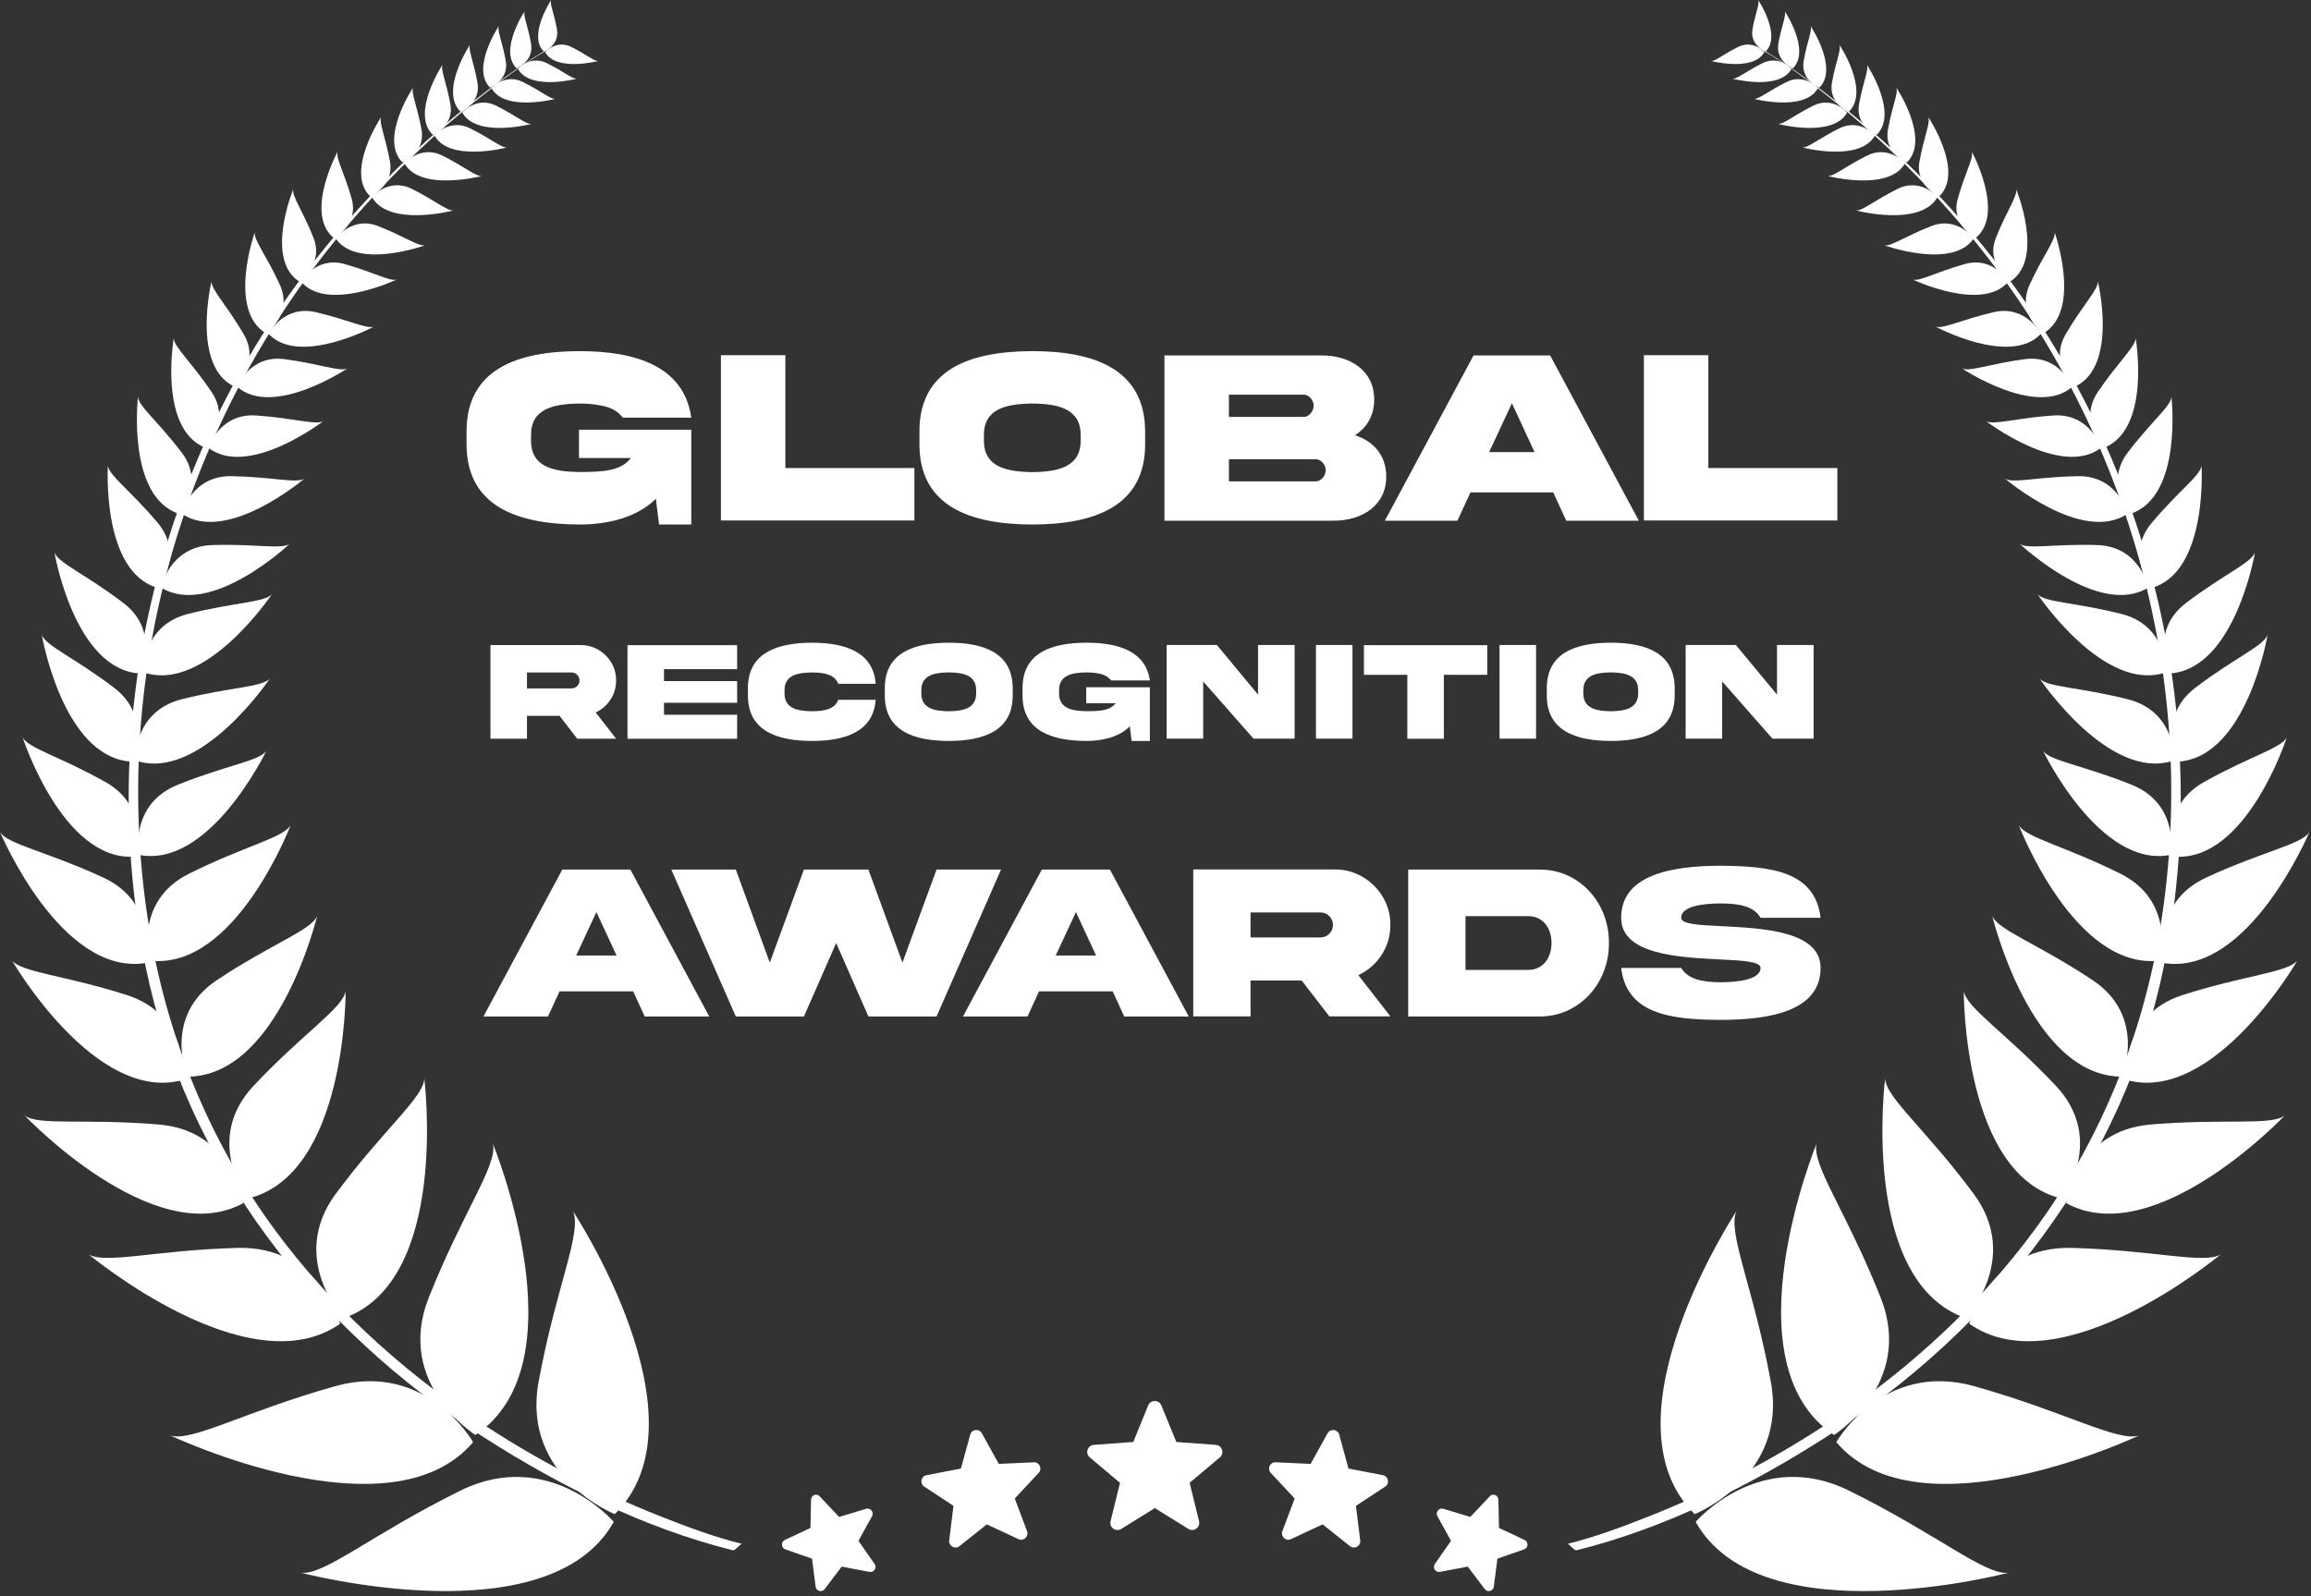 <svg width="233" height="161" viewBox="0 0 233 161" fill="none" xmlns="http://www.w3.org/2000/svg">
<rect x="0" y="0" width="233" height="161" fill="#333333" stroke="none"/>
<g clip-path="url(#clip0_10912_822)">
<path d="M55.78 4.62C52.93 6.24 50.26 8.22 47.7 10.24C41.44 15.17 35.85 20.9 31.04 27.17C15.75 47.12 9.7 73.11 14.68 97.47C18.74 117.31 31.52 133.92 48.84 144.99C56.4 149.83 65.03 154.15 73.88 156.34C74.15 156.41 74.62 155.65 74.84 155.71C72.03 155.01 69.29 153.99 66.61 152.93C60.04 150.33 53.75 147.03 47.92 143.12C40.15 137.91 33.23 131.51 27.74 124.07C21.06 115.02 16.84 104.51 15.04 93.56C11.05 69.19 17.95 43.9 33.62 24.47C37.93 19.13 42.85 14.24 48.26 9.93C50.33 8.28 52.78 6.42 54.95 5.18C55.16 5.07 55.84 4.58 55.78 4.62Z" fill="white"/>
<path d="M61.98 152.7C61.98 152.7 52.55 148.94 54.3 139.37C56.05 129.8 58.74 124.23 57.76 122.13C57.76 122.13 71.68 143.17 61.98 152.7Z" fill="white"/>
<path d="M61.88 153.48C61.88 153.48 55.37 145.9 46.4 150.34C37.43 154.77 32.7 158.9 30.33 158.61C30.34 158.6 55.3 165.22 61.88 153.48Z" fill="white"/>
<path d="M54.96 5.26C54.96 5.26 56.07 3.98 57.59 4.73C59.11 5.49 59.92 6.19 60.32 6.15C60.32 6.15 56.07 7.26 54.96 5.26Z" fill="white"/>
<path d="M54.83 5.2C54.83 5.2 56.44 4.57 56.15 2.94C55.86 1.31 55.4 0.36 55.57 0C55.57 0 53.19 3.58 54.83 5.2Z" fill="white"/>
<path d="M52.22 6.95C52.22 6.95 53.45 5.53 55.14 6.37C56.83 7.21 57.72 7.99 58.16 7.94C58.15 7.94 53.45 9.17 52.22 6.95Z" fill="white"/>
<path d="M52.08 6.89C52.08 6.89 53.86 6.19 53.54 4.38C53.22 2.58 52.71 1.53 52.9 1.13C52.89 1.14 50.26 5.09 52.08 6.89Z" fill="white"/>
<path d="M49.56 8.9C49.56 8.9 50.89 7.36 52.72 8.27C54.55 9.18 55.51 10.02 55.99 9.97C55.99 9.97 50.9 11.3 49.56 8.9Z" fill="white"/>
<path d="M49.41 8.84C49.41 8.84 51.34 8.08 50.99 6.13C50.64 4.18 50.1 3.04 50.3 2.61C50.3 2.61 47.44 6.89 49.41 8.84Z" fill="white"/>
<path d="M46.6 11.34C46.6 11.34 48.05 9.67 50.03 10.66C52.01 11.65 53.05 12.56 53.58 12.5C53.57 12.5 48.04 13.95 46.6 11.34Z" fill="white"/>
<path d="M46.43 11.27C46.43 11.27 48.52 10.45 48.14 8.33C47.76 6.21 47.17 4.97 47.39 4.51C47.39 4.5 44.29 9.15 46.43 11.27Z" fill="white"/>
<path d="M43.8 13.66C43.8 13.66 45.31 11.91 47.39 12.94C49.47 13.97 50.56 14.93 51.11 14.87C51.1 14.88 45.31 16.39 43.8 13.66Z" fill="white"/>
<path d="M43.62 13.59C43.62 13.59 45.81 12.73 45.41 10.51C45.01 8.29 44.39 7 44.62 6.51C44.63 6.51 41.39 11.38 43.62 13.59Z" fill="white"/>
<path d="M40.77 16.46C40.77 16.46 42.39 14.59 44.6 15.69C46.82 16.8 47.98 17.82 48.57 17.75C48.57 17.75 42.38 19.37 40.77 16.46Z" fill="white"/>
<path d="M40.58 16.38C40.58 16.38 42.92 15.46 42.5 13.09C42.08 10.72 41.41 9.34 41.66 8.82C41.65 8.82 38.19 14.01 40.58 16.38Z" fill="white"/>
<path d="M37.49 19.86C37.49 19.86 39.2 17.89 41.53 19.05C43.87 20.22 45.1 21.3 45.72 21.22C45.72 21.23 39.2 22.94 37.49 19.86Z" fill="white"/>
<path d="M37.3 19.78C37.3 19.78 39.76 18.81 39.32 16.31C38.87 13.81 38.18 12.35 38.43 11.8C38.43 11.8 34.77 17.28 37.3 19.78Z" fill="white"/>
<path d="M33.85 24.06C33.85 24.06 35.48 21.77 38.12 22.8C40.76 23.83 42.2 24.88 42.86 24.74C42.86 24.74 36.01 27.21 33.85 24.06Z" fill="white"/>
<path d="M33.64 23.99C33.64 23.99 36.19 22.71 35.46 20.06C34.72 17.41 33.82 15.91 34.04 15.29C34.03 15.29 30.66 21.55 33.64 23.99Z" fill="white"/>
<path d="M30.36 28.41C30.36 28.41 31.84 25.81 34.75 26.63C37.67 27.45 39.31 28.41 39.99 28.19C39.99 28.19 33 31.52 30.36 28.41Z" fill="white"/>
<path d="M30.12 28.36C30.12 28.36 32.69 26.73 31.61 23.99C30.53 21.26 29.4 19.75 29.57 19.08C29.56 19.08 26.69 26.07 30.12 28.36Z" fill="white"/>
<path d="M27.08 33.67C27.08 33.67 28.57 30.73 31.83 31.48C35.09 32.24 36.96 33.21 37.7 32.94C37.7 32.94 30.17 36.97 27.08 33.67Z" fill="white"/>
<path d="M26.82 33.62C26.82 33.62 29.56 31.69 28.22 28.73C26.87 25.77 25.55 24.17 25.69 23.42C25.69 23.42 22.9 31.28 26.82 33.62Z" fill="white"/>
<path d="M23.92 39.01C23.92 39.01 25.16 35.76 28.68 36.22C32.2 36.68 34.26 37.52 35.02 37.16C35.01 37.17 27.52 42.17 23.92 39.01Z" fill="white"/>
<path d="M23.63 38.99C23.63 38.99 26.31 36.68 24.57 33.7C22.83 30.72 21.26 29.17 21.33 28.37C21.33 28.37 19.25 36.92 23.63 38.99Z" fill="white"/>
<path d="M21.01 45.16C21.01 45.16 22.09 41.65 25.84 41.9C29.59 42.16 31.83 42.9 32.6 42.47C32.6 42.47 25.05 48.26 21.01 45.16Z" fill="white"/>
<path d="M20.71 45.16C20.71 45.16 23.37 42.54 21.32 39.51C19.27 36.48 17.5 34.94 17.52 34.09C17.52 34.09 15.93 43.26 20.71 45.16Z" fill="white"/>
<path d="M18.33 51.8C18.33 51.8 19.29 47.95 23.35 48.02C27.42 48.09 29.88 48.78 30.69 48.27C30.7 48.26 22.88 54.93 18.33 51.8Z" fill="white"/>
<path d="M18.01 51.81C18.01 51.81 20.73 48.84 18.34 45.67C15.95 42.51 13.95 40.95 13.91 40.02C13.92 40.02 12.74 50.02 18.01 51.81Z" fill="white"/>
<path d="M16.25 59.26C16.25 59.26 17.06 55.11 21.38 54.97C25.71 54.83 28.37 55.43 29.2 54.85C29.2 54.85 21.26 62.35 16.25 59.26Z" fill="white"/>
<path d="M15.9 59.29C15.9 59.29 18.63 55.99 15.91 52.74C13.19 49.5 10.97 47.94 10.88 46.96C10.88 46.96 10.2 57.66 15.9 59.29Z" fill="white"/>
<path d="M14.46 67.8C14.46 67.8 14.28 63.1 18.94 61.92C23.61 60.74 26.66 60.76 27.41 59.93C27.41 59.93 20.7 69.97 14.46 67.8Z" fill="white"/>
<path d="M14.09 67.92C14.09 67.92 16.22 63.68 12.43 60.8C8.64 57.92 5.84 56.76 5.49 55.71C5.49 55.71 7.48 67.5 14.09 67.92Z" fill="white"/>
<path d="M13.62 76.68C13.62 76.68 13.43 71.75 18.32 70.52C23.22 69.29 26.41 69.31 27.2 68.44C27.2 68.44 20.15 78.96 13.62 76.68Z" fill="white"/>
<path d="M13.23 76.81C13.23 76.81 15.46 72.37 11.49 69.35C7.52 66.33 4.58 65.12 4.22 64.02C4.21 64.01 6.3 76.37 13.23 76.81Z" fill="white"/>
<path d="M13.98 86.21C13.98 86.21 13.03 81.11 17.93 79.14C22.83 77.17 26.16 76.74 26.85 75.73C26.85 75.73 21.12 87.66 13.98 86.21Z" fill="white"/>
<path d="M13.59 86.39C13.59 86.39 15.24 81.46 10.65 78.88C6.07 76.3 2.82 75.45 2.28 74.36C2.28 74.35 6.32 86.91 13.59 86.39Z" fill="white"/>
<path d="M15.08 96.87C15.08 96.87 13.44 90.91 19.06 88.11C24.68 85.31 28.58 84.49 29.3 83.22C29.3 83.23 23.7 97.92 15.08 96.87Z" fill="white"/>
<path d="M14.64 97.13C14.64 97.13 16.09 91.12 10.39 88.49C4.69 85.86 0.76 85.15 0 83.91C0.01 83.9 6.07 98.42 14.64 97.13Z" fill="white"/>
<path d="M18.89 108.58C18.89 108.58 16.34 102.51 21.87 98.84C27.4 95.17 31.4 93.8 31.98 92.37C31.97 92.37 28.11 108.58 18.89 108.58Z" fill="white"/>
<path d="M18.46 108.91C18.46 108.91 19.16 102.39 12.79 100.35C6.42 98.32 2.18 98.08 1.21 96.86C1.2 96.86 9.6 111.38 18.46 108.91Z" fill="white"/>
<path d="M24.91 120.89C24.91 120.89 20.5 114.9 25.55 109.52C30.61 104.14 34.6 101.65 34.85 99.94C34.85 99.94 34.97 118.58 24.91 120.89Z" fill="white"/>
<path d="M24.52 121.34C24.52 121.34 23.54 114.05 16.04 113.41C8.55 112.77 3.85 113.57 2.47 112.48C2.47 112.49 15.52 126.25 24.52 121.34Z" fill="white"/>
<path d="M34.65 132.94C34.65 132.94 29.02 126.92 33.85 120.4C38.68 113.88 42.73 110.66 42.78 108.76C42.77 108.76 45.38 129.18 34.65 132.94Z" fill="white"/>
<path d="M34.29 133.5C34.29 133.5 32.25 125.63 23.94 125.85C15.64 126.08 10.6 127.52 8.94 126.5C8.94 126.5 25.07 139.98 34.29 133.5Z" fill="white"/>
<path d="M47.93 144.72C47.93 144.72 39.8 139.56 43.22 130.89C46.65 122.22 50.21 117.47 49.69 115.33C49.69 115.34 58.81 137.48 47.93 144.72Z" fill="white"/>
<path d="M47.7 145.44C47.7 145.44 43.02 137.2 33.78 139.8C24.55 142.4 19.34 145.44 17.18 144.77C17.18 144.76 39.34 155.3 47.7 145.44Z" fill="white"/>
<path d="M115.761 141.733C116.001 141.143 116.841 141.143 117.091 141.733L118.601 145.423L122.581 145.713C123.221 145.763 123.481 146.563 122.991 146.973L119.941 149.543L120.891 153.413C121.041 154.033 120.361 154.533 119.821 154.193L116.431 152.093L113.041 154.193C112.491 154.533 111.811 154.033 111.971 153.413L112.921 149.543L109.871 146.973C109.381 146.563 109.641 145.763 110.281 145.713L114.261 145.423L115.761 141.733Z" fill="white"/>
<path d="M97.821 144.683C97.971 144.133 98.711 144.043 98.991 144.543L100.701 147.633L104.231 147.473C104.801 147.443 105.111 148.123 104.721 148.543L102.311 151.123L103.551 154.423C103.751 154.953 103.201 155.463 102.691 155.223L99.491 153.733L96.731 155.933C96.291 156.283 95.641 155.923 95.701 155.363L96.131 151.863L93.181 149.923C92.711 149.613 92.851 148.883 93.411 148.773L96.881 148.103L97.821 144.683Z" fill="white"/>
<path d="M81.771 151.243L81.711 154.093L79.131 155.303C78.721 155.503 78.751 156.103 79.181 156.253L81.871 157.193L82.231 160.013C82.291 160.463 82.871 160.623 83.141 160.263L84.861 157.993L87.661 158.523C88.111 158.613 88.441 158.103 88.181 157.733L86.551 155.393L87.921 152.903C88.141 152.503 87.761 152.033 87.321 152.163L84.601 152.983L82.651 150.913C82.341 150.563 81.781 150.783 81.771 151.243Z" fill="white"/>
<path d="M135.021 144.683C134.871 144.133 134.131 144.043 133.851 144.543L132.141 147.633L128.611 147.473C128.041 147.443 127.731 148.123 128.121 148.543L130.531 151.123L129.291 154.423C129.091 154.953 129.641 155.463 130.151 155.223L133.351 153.733L136.111 155.933C136.551 156.283 137.211 155.923 137.141 155.363L136.711 151.863L139.661 149.923C140.131 149.613 139.991 148.883 139.431 148.773L135.961 148.103L135.021 144.683Z" fill="white"/>
<path d="M151.071 151.243L151.131 154.093L153.711 155.303C154.121 155.503 154.091 156.103 153.661 156.253L150.971 157.193L150.611 160.013C150.551 160.463 149.971 160.623 149.701 160.263L147.981 157.993L145.181 158.523C144.731 158.613 144.401 158.103 144.661 157.733L146.291 155.393L144.921 152.903C144.701 152.503 145.081 152.033 145.521 152.163L148.241 152.983L150.191 150.913C150.501 150.563 151.061 150.783 151.071 151.243Z" fill="white"/>
<path d="M177.061 4.62C179.911 6.24 182.581 8.22 185.141 10.24C191.401 15.17 196.991 20.9 201.801 27.17C217.091 47.12 223.141 73.11 218.161 97.47C214.101 117.31 201.321 133.92 184.001 144.99C176.441 149.83 167.811 154.15 158.961 156.34C158.691 156.41 158.221 155.65 158.001 155.71C160.811 155.01 163.551 153.99 166.231 152.93C172.801 150.33 179.091 147.03 184.921 143.12C192.691 137.91 199.611 131.51 205.101 124.07C211.781 115.02 216.001 104.51 217.801 93.56C221.791 69.19 214.891 43.9 199.221 24.47C194.911 19.13 189.991 14.24 184.581 9.93C182.511 8.28 180.061 6.42 177.891 5.18C177.681 5.07 177.011 4.58 177.061 4.62Z" fill="white"/>
<path d="M170.862 152.7C170.862 152.7 180.292 148.94 178.542 139.37C176.792 129.8 174.102 124.23 175.082 122.13C175.082 122.13 161.162 143.17 170.862 152.7Z" fill="white"/>
<path d="M170.961 153.48C170.961 153.48 177.471 145.9 186.441 150.34C195.411 154.77 200.141 158.9 202.511 158.61C202.501 158.6 177.541 165.22 170.961 153.48Z" fill="white"/>
<path d="M177.882 5.26C177.882 5.26 176.771 3.98 175.251 4.73C173.731 5.49 172.921 6.19 172.521 6.15C172.521 6.15 176.772 7.26 177.882 5.26Z" fill="white"/>
<path d="M178.011 5.2C178.011 5.2 176.401 4.57 176.691 2.94C176.981 1.31 177.441 0.36 177.271 0C177.271 0 179.651 3.58 178.011 5.2Z" fill="white"/>
<path d="M180.621 6.95C180.621 6.95 179.391 5.53 177.701 6.37C176.011 7.21 175.121 7.99 174.681 7.94C174.691 7.94 179.391 9.17 180.621 6.95Z" fill="white"/>
<path d="M180.761 6.89C180.761 6.89 178.981 6.19 179.301 4.38C179.621 2.58 180.131 1.53 179.941 1.13C179.951 1.14 182.581 5.09 180.761 6.89Z" fill="white"/>
<path d="M183.282 8.9C183.282 8.9 181.952 7.36 180.122 8.27C178.292 9.18 177.332 10.02 176.852 9.97C176.852 9.97 181.942 11.3 183.282 8.9Z" fill="white"/>
<path d="M183.432 8.84C183.432 8.84 181.502 8.08 181.852 6.13C182.202 4.18 182.742 3.04 182.542 2.61C182.542 2.61 185.402 6.89 183.432 8.84Z" fill="white"/>
<path d="M186.241 11.34C186.241 11.34 184.791 9.67 182.811 10.66C180.831 11.65 179.791 12.56 179.261 12.5C179.271 12.5 184.801 13.95 186.241 11.34Z" fill="white"/>
<path d="M186.411 11.27C186.411 11.27 184.321 10.45 184.701 8.33C185.081 6.21 185.671 4.97 185.451 4.51C185.451 4.5 188.551 9.15 186.411 11.27Z" fill="white"/>
<path d="M189.041 13.66C189.041 13.66 187.531 11.91 185.451 12.94C183.371 13.97 182.281 14.93 181.731 14.87C181.741 14.88 187.531 16.39 189.041 13.66Z" fill="white"/>
<path d="M189.221 13.59C189.221 13.59 187.031 12.73 187.431 10.51C187.831 8.29 188.451 7 188.221 6.51C188.211 6.51 191.451 11.38 189.221 13.59Z" fill="white"/>
<path d="M192.072 16.46C192.072 16.46 190.451 14.59 188.241 15.69C186.021 16.8 184.861 17.82 184.271 17.75C184.271 17.75 190.462 19.37 192.072 16.46Z" fill="white"/>
<path d="M192.261 16.38C192.261 16.38 189.921 15.46 190.341 13.09C190.761 10.72 191.431 9.34 191.181 8.82C191.191 8.82 194.651 14.01 192.261 16.38Z" fill="white"/>
<path d="M195.352 19.86C195.352 19.86 193.642 17.89 191.312 19.05C188.972 20.22 187.742 21.3 187.122 21.22C187.122 21.23 193.642 22.94 195.352 19.86Z" fill="white"/>
<path d="M195.541 19.78C195.541 19.78 193.081 18.81 193.521 16.31C193.971 13.81 194.661 12.35 194.411 11.8C194.411 11.8 198.071 17.28 195.541 19.78Z" fill="white"/>
<path d="M198.991 24.06C198.991 24.06 197.361 21.77 194.721 22.8C192.081 23.83 190.641 24.88 189.981 24.74C189.981 24.74 196.831 27.21 198.991 24.06Z" fill="white"/>
<path d="M199.201 23.99C199.201 23.99 196.651 22.71 197.381 20.06C198.121 17.41 199.021 15.91 198.801 15.29C198.811 15.29 202.181 21.55 199.201 23.99Z" fill="white"/>
<path d="M202.482 28.41C202.482 28.41 201.002 25.81 198.092 26.63C195.172 27.45 193.532 28.41 192.852 28.19C192.852 28.19 199.842 31.52 202.482 28.41Z" fill="white"/>
<path d="M202.722 28.36C202.722 28.36 200.152 26.73 201.232 23.99C202.312 21.26 203.442 19.75 203.272 19.08C203.282 19.08 206.152 26.07 202.722 28.36Z" fill="white"/>
<path d="M205.762 33.67C205.762 33.67 204.272 30.73 201.012 31.48C197.752 32.24 195.882 33.21 195.142 32.94C195.142 32.94 202.672 36.97 205.762 33.67Z" fill="white"/>
<path d="M206.021 33.62C206.021 33.62 203.282 31.69 204.622 28.73C205.972 25.77 207.292 24.17 207.152 23.42C207.152 23.42 209.941 31.28 206.021 33.62Z" fill="white"/>
<path d="M208.922 39.01C208.922 39.01 207.682 35.76 204.162 36.22C200.642 36.68 198.582 37.52 197.822 37.16C197.832 37.17 205.322 42.17 208.922 39.01Z" fill="white"/>
<path d="M209.211 38.99C209.211 38.99 206.531 36.68 208.271 33.7C210.011 30.72 211.581 29.17 211.511 28.37C211.511 28.37 213.591 36.92 209.211 38.99Z" fill="white"/>
<path d="M211.831 45.16C211.831 45.16 210.751 41.65 207.001 41.9C203.251 42.16 201.011 42.9 200.241 42.47C200.241 42.47 207.791 48.26 211.831 45.16Z" fill="white"/>
<path d="M212.131 45.16C212.131 45.16 209.471 42.54 211.521 39.51C213.571 36.48 215.341 34.94 215.321 34.09C215.321 34.09 216.911 43.26 212.131 45.16Z" fill="white"/>
<path d="M214.511 51.8C214.511 51.8 213.551 47.95 209.491 48.02C205.421 48.09 202.961 48.78 202.151 48.27C202.141 48.26 209.961 54.93 214.511 51.8Z" fill="white"/>
<path d="M214.832 51.81C214.832 51.81 212.111 48.84 214.501 45.67C216.891 42.51 218.891 40.95 218.931 40.02C218.921 40.02 220.102 50.02 214.832 51.81Z" fill="white"/>
<path d="M216.592 59.26C216.592 59.26 215.782 55.11 211.462 54.97C207.132 54.83 204.472 55.43 203.642 54.85C203.642 54.85 211.582 62.35 216.592 59.26Z" fill="white"/>
<path d="M216.942 59.29C216.942 59.29 214.212 55.99 216.932 52.74C219.652 49.5 221.872 47.94 221.962 46.96C221.962 46.96 222.642 57.66 216.942 59.29Z" fill="white"/>
<path d="M218.381 67.8C218.381 67.8 218.561 63.1 213.901 61.92C209.231 60.74 206.181 60.76 205.431 59.93C205.431 59.93 212.141 69.97 218.381 67.8Z" fill="white"/>
<path d="M218.751 67.92C218.751 67.92 216.621 63.68 220.411 60.8C224.201 57.92 227.001 56.76 227.351 55.71C227.351 55.71 225.361 67.5 218.751 67.92Z" fill="white"/>
<path d="M219.222 76.68C219.222 76.68 219.412 71.75 214.522 70.52C209.622 69.29 206.432 69.31 205.642 68.44C205.642 68.44 212.692 78.96 219.222 76.68Z" fill="white"/>
<path d="M219.612 76.81C219.612 76.81 217.381 72.37 221.351 69.35C225.321 66.33 228.261 65.12 228.621 64.02C228.631 64.01 226.542 76.37 219.612 76.81Z" fill="white"/>
<path d="M218.861 86.21C218.861 86.21 219.811 81.11 214.911 79.14C210.011 77.17 206.681 76.74 205.991 75.73C205.991 75.73 211.721 87.66 218.861 86.21Z" fill="white"/>
<path d="M219.252 86.39C219.252 86.39 217.602 81.46 222.192 78.88C226.772 76.3 230.022 75.45 230.562 74.36C230.562 74.35 226.522 86.91 219.252 86.39Z" fill="white"/>
<path d="M217.762 96.87C217.762 96.87 219.401 90.91 213.781 88.11C208.161 85.31 204.262 84.49 203.542 83.22C203.542 83.23 209.142 97.92 217.762 96.87Z" fill="white"/>
<path d="M218.202 97.13C218.202 97.13 216.752 91.12 222.452 88.49C228.152 85.86 232.081 85.15 232.841 83.91C232.831 83.9 226.772 98.42 218.202 97.13Z" fill="white"/>
<path d="M213.952 108.58C213.952 108.58 216.502 102.51 210.972 98.84C205.442 95.17 201.442 93.8 200.862 92.37C200.872 92.37 204.732 108.58 213.952 108.58Z" fill="white"/>
<path d="M214.382 108.91C214.382 108.91 213.682 102.39 220.052 100.35C226.422 98.32 230.662 98.08 231.632 96.86C231.642 96.86 223.242 111.38 214.382 108.91Z" fill="white"/>
<path d="M207.932 120.89C207.932 120.89 212.342 114.9 207.292 109.52C202.232 104.14 198.242 101.65 197.992 99.94C197.992 99.94 197.872 118.58 207.932 120.89Z" fill="white"/>
<path d="M208.322 121.34C208.322 121.34 209.302 114.05 216.802 113.41C224.292 112.77 228.992 113.57 230.372 112.48C230.372 112.49 217.322 126.25 208.322 121.34Z" fill="white"/>
<path d="M198.191 132.94C198.191 132.94 203.821 126.92 198.991 120.4C194.161 113.88 190.111 110.66 190.061 108.76C190.071 108.76 187.461 129.18 198.191 132.94Z" fill="white"/>
<path d="M198.552 133.5C198.552 133.5 200.592 125.63 208.902 125.85C217.202 126.08 222.242 127.52 223.902 126.5C223.902 126.5 207.772 139.98 198.552 133.5Z" fill="white"/>
<path d="M184.911 144.72C184.911 144.72 193.041 139.56 189.621 130.89C186.191 122.22 182.631 117.47 183.151 115.33C183.151 115.34 174.031 137.48 184.911 144.72Z" fill="white"/>
<path d="M185.141 145.44C185.141 145.44 189.821 137.2 199.061 139.8C208.291 142.4 213.501 145.44 215.661 144.77C215.661 144.76 193.501 155.3 185.141 145.44Z" fill="white"/>
<path d="M58.375 46.188V43.336H69.697V52.897H66.448L66.125 50.305C64.191 52.215 61.252 52.897 58.424 52.897C52.149 52.872 47.016 51.062 47.04 44.762V43.547C47.016 37.235 52.149 35.424 58.424 35.412C64.203 35.412 68.965 36.987 69.697 42.12H62.789C62.38 41.562 61.785 41.191 61.016 40.992C60.247 40.794 59.379 40.694 58.424 40.694C55.758 40.732 53.501 41.228 53.538 43.944V44.353C53.501 47.093 55.758 47.565 58.424 47.602C60.991 47.602 62.628 47.453 63.608 46.188H58.375ZM72.685 35.821H79.183V47.205H92.192V52.488H72.685V35.821ZM104.084 35.412C110.359 35.412 115.455 37.247 115.455 43.547V44.762C115.48 51.062 110.346 52.884 104.084 52.897C97.809 52.884 92.675 51.062 92.7 44.762V43.547C92.675 37.235 97.809 35.424 104.084 35.412ZM108.957 44.353V43.944C108.995 41.228 106.738 40.732 104.084 40.694C101.418 40.732 99.161 41.228 99.198 43.944V44.353C99.161 47.081 101.418 47.577 104.084 47.614C106.738 47.577 108.995 47.081 108.957 44.353ZM123.9 48.544H132.643C133.201 48.544 133.66 47.986 133.66 47.428C133.66 46.87 133.201 46.312 132.643 46.312H123.9V48.544ZM131.428 39.802H123.9V42.046H131.428C131.986 42.046 132.445 41.476 132.445 40.918C132.445 40.36 131.986 39.802 131.428 39.802ZM136.611 43.894C138.496 44.502 139.761 45.94 139.761 48.036C139.798 50.95 137.343 52.512 134.478 52.512H117.402V35.846H133.251C136.14 35.833 138.583 37.408 138.546 40.31C138.546 41.91 137.802 43.137 136.611 43.894ZM152.435 40.67L150.14 45.593H154.716L152.435 40.67ZM139.625 52.512L148.566 35.846H156.291L165.232 52.512H157.916L156.601 49.66H148.256L146.941 52.512H139.625ZM165.741 35.821H172.239V47.205H185.247V52.488H165.741V35.821Z" fill="white"/>
<path d="M49.449 65.056H58.549C60.495 65.034 62.147 66.672 62.118 68.625C62.118 69.335 61.929 69.982 61.549 70.558C61.177 71.127 60.678 71.563 60.059 71.851L62.118 74.5H58.197L56.419 72.195H53.131V74.5H49.449V65.056ZM57.621 67.817H53.131V69.426H57.621C57.846 69.426 58.036 69.349 58.19 69.195C58.352 69.033 58.429 68.843 58.429 68.625C58.429 68.176 58.071 67.817 57.621 67.817ZM63.264 74.507V65.063H74.317V67.48H66.946V68.689H74.317V70.874H66.946V72.083H74.317V74.507H63.264ZM84.514 70.579H88.287C88.055 73.769 85.259 74.725 81.858 74.725C78.316 74.718 75.393 73.692 75.407 70.115V69.426C75.393 65.857 78.316 64.831 81.858 64.817C85.259 64.824 88.055 65.779 88.287 68.963H84.514C84.169 68.035 83.123 67.817 81.858 67.817C80.354 67.838 79.075 68.105 79.096 69.658V69.89C79.075 71.429 80.354 71.71 81.858 71.731C83.123 71.731 84.177 71.506 84.514 70.579ZM95.659 64.817C99.215 64.817 102.103 65.857 102.103 69.426V70.115C102.117 73.685 99.207 74.718 95.659 74.725C92.103 74.718 89.194 73.685 89.208 70.115V69.426C89.194 65.85 92.103 64.824 95.659 64.817ZM98.421 69.883V69.651C98.442 68.112 97.163 67.831 95.659 67.81C94.148 67.831 92.869 68.112 92.89 69.651V69.883C92.869 71.429 94.148 71.71 95.659 71.731C97.163 71.71 98.442 71.429 98.421 69.883ZM109.516 70.923V69.307H115.932V74.725H114.091L113.908 73.256C112.812 74.338 111.147 74.725 109.544 74.725C105.989 74.711 103.079 73.685 103.094 70.115V69.426C103.079 65.85 105.989 64.824 109.544 64.817C112.819 64.817 115.517 65.709 115.932 68.618H112.018C111.786 68.302 111.449 68.091 111.013 67.979C110.577 67.866 110.086 67.81 109.544 67.81C108.034 67.831 106.755 68.112 106.776 69.651V69.883C106.755 71.436 108.034 71.703 109.544 71.724C110.999 71.724 111.927 71.64 112.482 70.923H109.516ZM126.838 70.052V65.049H130.527V74.493H126.381L121.308 68.724V74.493H117.626V65.049H122.692L126.838 70.052ZM132.678 65.049H136.36V74.493H132.678V65.049ZM145.572 74.507H141.89V68.056H137.512V65.063H149.95V68.056H145.572V74.507ZM151.187 65.049H154.869V74.493H151.187V65.049ZM162.402 64.817C165.958 64.817 168.846 65.857 168.846 69.426V70.115C168.86 73.685 165.951 74.718 162.402 74.725C158.847 74.718 155.937 73.685 155.951 70.115V69.426C155.937 65.85 158.847 64.824 162.402 64.817ZM165.164 69.883V69.651C165.185 68.112 163.906 67.831 162.402 67.81C160.892 67.831 159.613 68.112 159.634 69.651V69.883C159.613 71.429 160.892 71.71 162.402 71.731C163.906 71.71 165.185 71.429 165.164 69.883ZM179.162 70.052V65.049H182.851V74.493H178.705L173.632 68.724V74.493H169.95V65.049H175.016L179.162 70.052Z" fill="white"/>
<path d="M60.131 91.984L58.092 96.36H62.16L60.131 91.984ZM48.745 102.511L56.692 87.696H63.559L71.507 102.511H65.004L63.835 99.976H56.417L55.248 102.511H48.745ZM90.985 97.077L94.424 87.696H100.927L94.424 102.511H87.556L84.305 95.104L81.053 102.511H74.186L67.682 87.696H74.186L77.614 97.077L81.053 87.696H87.556L90.985 97.077ZM108.478 91.984L106.439 96.36H110.506L108.478 91.984ZM97.091 102.511L105.039 87.696H111.906L119.854 102.511H113.35L112.182 99.976H104.763L103.595 102.511H97.091ZM120.306 87.685H134.58C137.634 87.652 140.224 90.221 140.18 93.285C140.18 94.398 139.882 95.412 139.287 96.316C138.703 97.209 137.92 97.892 136.95 98.344L140.18 102.5H134.029L131.24 98.885H126.082V102.5H120.306V87.685ZM133.125 92.017H126.082V94.541H133.125C133.478 94.541 133.776 94.42 134.018 94.178C134.272 93.924 134.393 93.626 134.393 93.285C134.393 92.579 133.831 92.017 133.125 92.017ZM156.428 95.104C156.428 93.605 155.579 92.392 154.08 92.392H147.753V97.815H154.08C155.579 97.815 156.428 96.592 156.428 95.104ZM141.977 87.696H155.16C159.228 87.641 162.248 91.058 162.215 95.104C162.248 99.127 159.228 102.566 155.16 102.511H141.977V87.696ZM169.501 92.557C169.501 93.208 171.298 93.296 173.623 93.406C177.757 93.615 183.566 93.902 183.555 97.617C183.555 101.85 178.705 102.853 173.502 102.853C168.31 102.842 164 102.213 163.449 97.617H169.501C170.162 98.763 171.694 99.061 173.502 99.061C175.299 99.061 177.504 98.763 177.504 97.617C177.504 96.966 175.707 96.867 173.381 96.757C169.247 96.548 163.438 96.261 163.449 92.557C163.449 88.325 168.299 87.31 173.502 87.31C178.694 87.344 183.004 87.928 183.555 92.557H177.504C176.842 91.389 175.31 91.113 173.502 91.113C171.705 91.113 169.501 91.378 169.501 92.557Z" fill="white"/>
</g>
<defs>
<clipPath id="clip0_10912_822">
<rect width="233" height="161" fill="white"/>
</clipPath>
</defs>
</svg>
